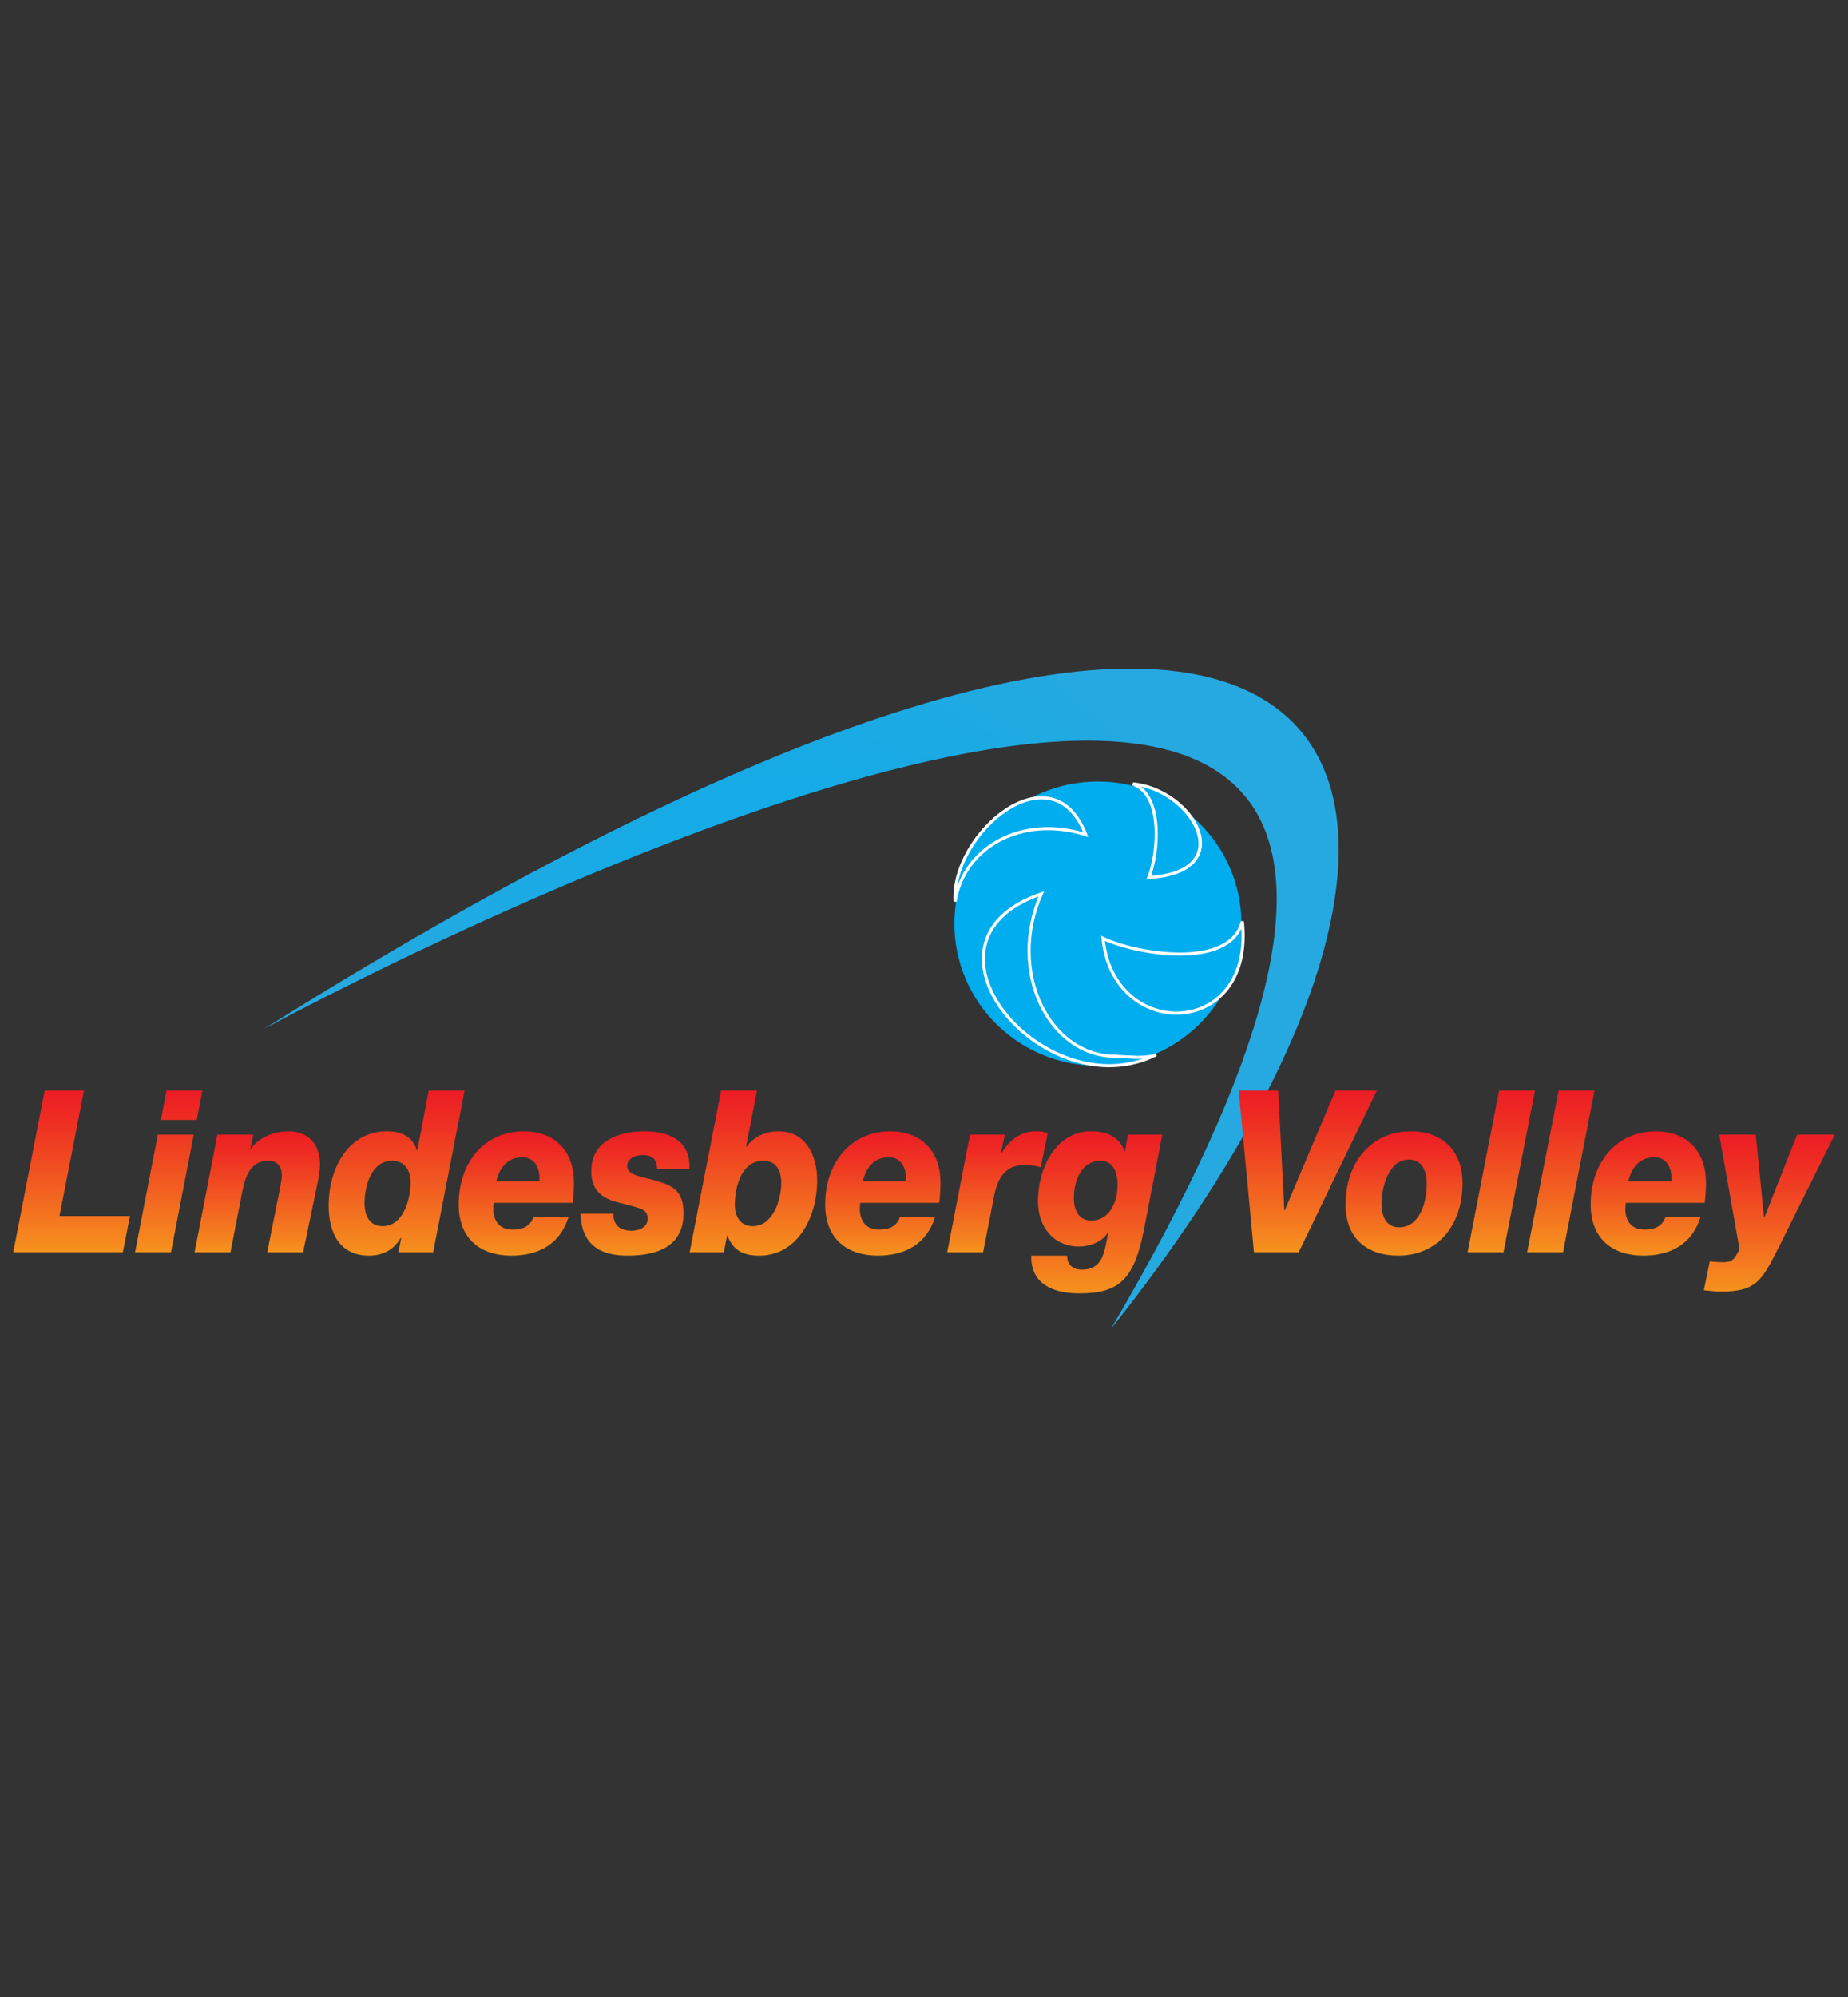 <?xml version="1.0" encoding="utf-8"?>
<!-- Generator: Adobe Illustrator 16.0.0, SVG Export Plug-In . SVG Version: 6.00 Build 0)  -->
<!DOCTYPE svg PUBLIC "-//W3C//DTD SVG 1.1//EN" "http://www.w3.org/Graphics/SVG/1.1/DTD/svg11.dtd">
<svg version="1.1" id="Layer_1" xmlns="http://www.w3.org/2000/svg" xmlns:xlink="http://www.w3.org/1999/xlink" x="0px" y="0px"
	 width="500px" height="540px" viewBox="0 0 500 540" enable-background="new 0 0 500 540" xml:space="preserve">
<rect x="0" y="0" width="500" height="540" fill="#333333" stroke="none"/>
<g>
	<g>
		
			<radialGradient id="SVGID_1_" cx="229.214" cy="276.068" r="121.354" gradientTransform="matrix(0.998 -0.069 0.069 0.998 -29.273 16.125)" gradientUnits="userSpaceOnUse">
			<stop  offset="0" style="stop-color:#00ADEE"/>
			<stop  offset="0.429" style="stop-color:#12ABE7"/>
			<stop  offset="1" style="stop-color:#26A9E0"/>
		</radialGradient>
		<path fill="url(#SVGID_1_)" d="M301.741,357.891C422.947,204.474,369.57,91.247,71.504,278.172c0,0,406.46-220.771,229.148,81.039
			"/>
	</g>
	<g>
		<linearGradient id="SVGID_2_" gradientUnits="userSpaceOnUse" x1="19.38" y1="338.602" x2="19.38" y2="294.893">
			<stop  offset="0" style="stop-color:#F6921E"/>
			<stop  offset="0.352" style="stop-color:#F26420"/>
			<stop  offset="0.787" style="stop-color:#EE3023"/>
			<stop  offset="1" style="stop-color:#EC1C24"/>
		</linearGradient>
		<path fill="url(#SVGID_2_)" d="M12.096,294.893h10.625l-6.626,33.914h19.08l-1.942,9.795H3.585L12.096,294.893z"/>
		<linearGradient id="SVGID_3_" gradientUnits="userSpaceOnUse" x1="45.654" y1="338.602" x2="45.654" y2="294.893">
			<stop  offset="0" style="stop-color:#F6921E"/>
			<stop  offset="0.352" style="stop-color:#F26420"/>
			<stop  offset="0.787" style="stop-color:#EE3023"/>
			<stop  offset="1" style="stop-color:#EC1C24"/>
		</linearGradient>
		<path fill="url(#SVGID_3_)" d="M53.223,302.852h-9.711l1.542-7.959h9.711L53.223,302.852z M42.711,306.831h9.711l-6.169,31.771
			h-9.711L42.711,306.831z"/>
		<linearGradient id="SVGID_4_" gradientUnits="userSpaceOnUse" x1="69.615" y1="338.602" x2="69.615" y2="305.913">
			<stop  offset="0" style="stop-color:#F6921E"/>
			<stop  offset="0.352" style="stop-color:#F26420"/>
			<stop  offset="0.787" style="stop-color:#EE3023"/>
			<stop  offset="1" style="stop-color:#EC1C24"/>
		</linearGradient>
		<path fill="url(#SVGID_4_)" d="M58.819,306.831h9.711l-0.8,3.857h0.114c1.428-2.146,5.026-4.775,10.225-4.775
			c5.313,0,8.511,3.488,8.511,8.937c0,2.081-0.685,5.265-1.028,6.858l-3.542,16.894H72.3l3.37-16.835
			c0.286-1.468,0.571-2.814,0.571-4.039c0-2.509-1.485-3.856-3.542-3.856c-5.998,0-6.684,6.061-7.712,11.262l-2.628,13.469h-9.711
			L58.819,306.831z"/>
		<linearGradient id="SVGID_5_" gradientUnits="userSpaceOnUse" x1="107.314" y1="339.522" x2="107.314" y2="294.893">
			<stop  offset="0" style="stop-color:#F6921E"/>
			<stop  offset="0.352" style="stop-color:#F26420"/>
			<stop  offset="0.787" style="stop-color:#EE3023"/>
			<stop  offset="1" style="stop-color:#EC1C24"/>
		</linearGradient>
		<path fill="url(#SVGID_5_)" d="M117.196,338.602h-9.425l0.799-3.917h-0.114c-2,3.366-4.913,4.837-8.625,4.837
			c-7.713,0-10.911-5.877-10.911-13.53c0-10.284,5.484-20.078,15.767-20.078c4.113,0,6.97,1.592,8.111,5.143h0.115l3.084-16.163
			h9.711L117.196,338.602z M111.084,319.748c0-3.49-1.771-5.877-4.97-5.877c-5.484,0-7.483,6.55-7.483,11.509
			c0,3.367,1.371,6.183,4.913,6.183C108.971,331.563,111.084,324.584,111.084,319.748z"/>
		<linearGradient id="SVGID_6_" gradientUnits="userSpaceOnUse" x1="139.7" y1="339.522" x2="139.7" y2="305.913">
			<stop  offset="0" style="stop-color:#F6921E"/>
			<stop  offset="0.352" style="stop-color:#F26420"/>
			<stop  offset="0.787" style="stop-color:#EE3023"/>
			<stop  offset="1" style="stop-color:#EC1C24"/>
		</linearGradient>
		<path fill="url(#SVGID_6_)" d="M145.927,319.441c0.286-3.551-1.257-6.488-4.513-6.488c-3.999,0-6.113,2.509-7.141,6.488H145.927z
			 M133.587,325.257c-0.057,0.612-0.114,1.102-0.114,2.142c0.286,3.308,2.057,5.082,5.255,5.082c3.313,0,4.913-1.347,5.655-3.488
			h9.483c-2.342,7.59-8.34,10.529-15.538,10.529c-8.226,0-14.224-4.47-14.224-13.836c0-11.264,6.912-19.772,17.652-19.772
			c7.654,0,13.539,4.714,13.539,13.896c0,1.899-0.115,3.674-0.343,5.448H133.587z"/>
		<linearGradient id="SVGID_7_" gradientUnits="userSpaceOnUse" x1="171.809" y1="339.522" x2="171.809" y2="305.913">
			<stop  offset="0" style="stop-color:#F6921E"/>
			<stop  offset="0.352" style="stop-color:#F26420"/>
			<stop  offset="0.787" style="stop-color:#EE3023"/>
			<stop  offset="1" style="stop-color:#EC1C24"/>
		</linearGradient>
		<path fill="url(#SVGID_7_)" d="M165.974,328.196c-0.057,1.469,0.4,2.51,1.085,3.305c0.914,0.92,2.285,1.285,3.827,1.285
			c1.657,0,4.342-0.673,4.342-3.243c0-2.754-2.341-2.878-7.083-4.163c-4.341-1.041-8.169-2.693-8.169-8.692
			c0-8.51,7.998-10.774,14.338-10.774c6.17,0,12.625,2.142,12.225,10.283h-8.797c0.058-1.102-0.171-2.081-0.742-2.754
			c-0.571-0.734-1.828-1.102-2.914-1.102c-1.999,0-4.399,0.734-4.399,2.999c0,2.266,3.142,2.692,6.627,3.612
			c5.484,1.469,8.626,2.814,8.626,9.061c0,9.732-8.227,11.509-15.195,11.509c-7.541,0-12.396-3.062-12.682-11.325H165.974z"/>
		<linearGradient id="SVGID_8_" gradientUnits="userSpaceOnUse" x1="203.844" y1="339.522" x2="203.844" y2="294.893">
			<stop  offset="0" style="stop-color:#F6921E"/>
			<stop  offset="0.352" style="stop-color:#F26420"/>
			<stop  offset="0.787" style="stop-color:#EE3023"/>
			<stop  offset="1" style="stop-color:#EC1C24"/>
		</linearGradient>
		<path fill="url(#SVGID_8_)" d="M195.104,294.893h9.711l-2.97,15.245h0.115c2.113-2.88,5.254-4.225,8.682-4.225
			c7.199,0,10.455,6.244,10.455,13.345c0,10.04-5.484,20.264-15.596,20.264c-4.513,0-7.141-1.471-8.683-5.388h-0.114l-0.856,4.468
			h-9.254L195.104,294.893z M206.528,313.871c-5.826,0-7.711,6.917-7.711,11.938c0,3.305,1.657,5.753,4.856,5.753
			c5.427,0,7.712-7.101,7.712-11.692C211.385,316.258,209.785,313.871,206.528,313.871z"/>
		<linearGradient id="SVGID_9_" gradientUnits="userSpaceOnUse" x1="238.858" y1="339.522" x2="238.858" y2="305.913">
			<stop  offset="0" style="stop-color:#F6921E"/>
			<stop  offset="0.352" style="stop-color:#F26420"/>
			<stop  offset="0.787" style="stop-color:#EE3023"/>
			<stop  offset="1" style="stop-color:#EC1C24"/>
		</linearGradient>
		<path fill="url(#SVGID_9_)" d="M245.084,319.441c0.286-3.551-1.257-6.488-4.513-6.488c-3.999,0-6.111,2.509-7.141,6.488H245.084z
			 M232.746,325.257c-0.057,0.612-0.114,1.102-0.114,2.142c0.286,3.308,2.056,5.082,5.256,5.082c3.312,0,4.913-1.347,5.654-3.488
			h9.483c-2.342,7.59-8.34,10.529-15.538,10.529c-8.226,0-14.224-4.47-14.224-13.836c0-11.264,6.912-19.772,17.652-19.772
			c7.655,0,13.539,4.714,13.539,13.896c0,1.899-0.115,3.674-0.343,5.448H232.746z"/>
		<linearGradient id="SVGID_10_" gradientUnits="userSpaceOnUse" x1="269.873" y1="338.602" x2="269.873" y2="305.913">
			<stop  offset="0" style="stop-color:#F6921E"/>
			<stop  offset="0.352" style="stop-color:#F26420"/>
			<stop  offset="0.787" style="stop-color:#EE3023"/>
			<stop  offset="1" style="stop-color:#EC1C24"/>
		</linearGradient>
		<path fill="url(#SVGID_10_)" d="M262.447,306.831h9.425l-1.086,5.202h0.115c1.999-3.733,5.37-6.12,9.311-6.12
			c1.314,0,2.286,0.062,3.257,0.551l-1.886,9.182c-1.314-0.367-2.57-0.612-4.398-0.612c-5.313,0-7.368,3.612-8.34,8.998
			l-2.856,14.57h-9.711L262.447,306.831z"/>
		<linearGradient id="SVGID_11_" gradientUnits="userSpaceOnUse" x1="296.746" y1="349.745" x2="296.746" y2="305.913">
			<stop  offset="0" style="stop-color:#F6921E"/>
			<stop  offset="0.352" style="stop-color:#F26420"/>
			<stop  offset="0.787" style="stop-color:#EE3023"/>
			<stop  offset="1" style="stop-color:#EC1C24"/>
		</linearGradient>
		<path fill="url(#SVGID_11_)" d="M302.375,320.359c0-3.672-1.429-6.488-4.628-6.488c-4.97,0-7.197,5.203-7.197,9.979
			c0,3.366,1.257,6.183,4.741,6.183C300.09,330.032,302.375,325.196,302.375,320.359z M288.722,339.521
			c0,1.224,0.399,2.143,1.086,2.815c0.685,0.613,1.656,0.98,2.799,0.98c6.055,0,6.169-5.02,7.255-10.042h-0.114
			c-1.485,2.572-4.969,3.796-7.77,3.796c-6.74,0-11.139-5.081-11.139-12.242c0-9.122,4.972-18.916,14.338-18.916
			c3.884,0,7.598,1.224,9.083,5.386h0.113l0.802-4.468h9.31l-4.968,25.649c-2.63,13.407-6.627,17.265-17.481,17.265
			c-6.34,0-13.196-2.021-13.024-10.224H288.722z"/>
		<linearGradient id="SVGID_12_" gradientUnits="userSpaceOnUse" x1="353.838" y1="338.602" x2="353.838" y2="294.893">
			<stop  offset="0" style="stop-color:#F6921E"/>
			<stop  offset="0.352" style="stop-color:#F26420"/>
			<stop  offset="0.787" style="stop-color:#EE3023"/>
			<stop  offset="1" style="stop-color:#EC1C24"/>
		</linearGradient>
		<path fill="url(#SVGID_12_)" d="M335.158,294.893h10.683l1.656,32.384h0.114l13.71-32.384h11.196l-21.137,43.709h-12.109
			L335.158,294.893z"/>
		<linearGradient id="SVGID_13_" gradientUnits="userSpaceOnUse" x1="379.891" y1="339.522" x2="379.891" y2="305.913">
			<stop  offset="0" style="stop-color:#F6921E"/>
			<stop  offset="0.352" style="stop-color:#F26420"/>
			<stop  offset="0.787" style="stop-color:#EE3023"/>
			<stop  offset="1" style="stop-color:#EC1C24"/>
		</linearGradient>
		<path fill="url(#SVGID_13_)" d="M381.721,305.913c8.111,0,13.993,4.896,13.993,14.019c0,11.324-6.682,19.59-17.421,19.59
			c-8.227,0-14.225-4.47-14.225-13.836C364.068,314.422,370.979,305.913,381.721,305.913z M378.52,331.868
			c5.543,0,7.485-6.611,7.485-11.509c0-3.979-1.258-6.795-4.913-6.795c-5.255,0-7.313,7.468-7.313,11.754
			C373.779,328.931,375.093,331.868,378.52,331.868z"/>
		<linearGradient id="SVGID_14_" gradientUnits="userSpaceOnUse" x1="406.194" y1="338.602" x2="406.194" y2="294.893">
			<stop  offset="0" style="stop-color:#F6921E"/>
			<stop  offset="0.352" style="stop-color:#F26420"/>
			<stop  offset="0.787" style="stop-color:#EE3023"/>
			<stop  offset="1" style="stop-color:#EC1C24"/>
		</linearGradient>
		<path fill="url(#SVGID_14_)" d="M405.595,294.893h9.711l-8.51,43.709h-9.713L405.595,294.893z"/>
		<linearGradient id="SVGID_15_" gradientUnits="userSpaceOnUse" x1="422.301" y1="338.602" x2="422.301" y2="294.893">
			<stop  offset="0" style="stop-color:#F6921E"/>
			<stop  offset="0.352" style="stop-color:#F26420"/>
			<stop  offset="0.787" style="stop-color:#EE3023"/>
			<stop  offset="1" style="stop-color:#EC1C24"/>
		</linearGradient>
		<path fill="url(#SVGID_15_)" d="M421.701,294.893h9.711l-8.51,43.709h-9.713L421.701,294.893z"/>
		<linearGradient id="SVGID_16_" gradientUnits="userSpaceOnUse" x1="445.978" y1="339.522" x2="445.978" y2="305.913">
			<stop  offset="0" style="stop-color:#F6921E"/>
			<stop  offset="0.352" style="stop-color:#F26420"/>
			<stop  offset="0.787" style="stop-color:#EE3023"/>
			<stop  offset="1" style="stop-color:#EC1C24"/>
		</linearGradient>
		<path fill="url(#SVGID_16_)" d="M452.204,319.441c0.285-3.551-1.255-6.488-4.512-6.488c-3.999,0-6.113,2.509-7.143,6.488H452.204z
			 M439.865,325.257c-0.058,0.612-0.115,1.102-0.115,2.142c0.287,3.308,2.057,5.082,5.257,5.082c3.313,0,4.913-1.347,5.655-3.488
			h9.482c-2.344,7.59-8.341,10.529-15.538,10.529c-8.226,0-14.224-4.47-14.224-13.836c0-11.264,6.911-19.772,17.651-19.772
			c7.653,0,13.539,4.714,13.539,13.896c0,1.899-0.115,3.674-0.344,5.448H439.865z"/>
		<linearGradient id="SVGID_17_" gradientUnits="userSpaceOnUse" x1="478.706" y1="349.254" x2="478.706" y2="306.831">
			<stop  offset="0" style="stop-color:#F6921E"/>
			<stop  offset="0.352" style="stop-color:#F26420"/>
			<stop  offset="0.787" style="stop-color:#EE3023"/>
			<stop  offset="1" style="stop-color:#EC1C24"/>
		</linearGradient>
		<path fill="url(#SVGID_17_)" d="M462.597,341.051c1.258,0.185,2.457,0.245,3.714,0.245c2.913,0,3.142-1.407,4.342-3.489
			l-5.485-30.976h9.883l2.229,22.345h0.114l8.854-22.345h10.168l-15.081,30.302c-4.513,8.816-5.883,12.121-15.594,12.121
			c-1.601,0-3.144-0.184-4.743-0.367L462.597,341.051z"/>
	</g>
	<g>
		
			<ellipse fill-rule="evenodd" clip-rule="evenodd" fill="#00ADEE" stroke="#00ADEE" stroke-width="0.832" cx="297.051" cy="249.766" rx="38.418" ry="38.016"/>
		<g>
			<path fill-rule="evenodd" clip-rule="evenodd" fill="#00ADEE" stroke="#FFFFFF" stroke-width="0.832" d="M311.12,237.04
				c24.476-1.45,11.734-23.468-4.18-24.854C315.098,215.112,313.803,230.273,311.12,237.04z M258.403,243.804
				c2.375-14.753,18.118-23.566,35.354-18.117C284.599,202.113,257.284,225.424,258.403,243.804z M312.787,285.202
				c-1.403,0.805-5.414,0.776-7.142,0.621c-1.418-0.051-0.476,0.011-3.983-0.207c-17.786-0.086-29.209-22.915-19.926-43.901
				C243.788,254.663,282.945,300.122,312.787,285.202z M298.433,253.733c2.727,28.063,41.138,27.256,37.699-4.575
				C332.839,262.366,307.25,257.978,298.433,253.733z"/>
			<path fill-rule="evenodd" clip-rule="evenodd" fill="#00ADEE" stroke="#FFFFFF" stroke-width="0.832" d="M306.527,211.978
				c15.986,1.393,29.249,23.829,4.303,25.306C313.512,230.518,314.683,214.904,306.527,211.978z"/>
		</g>
	</g>
</g>
</svg>

